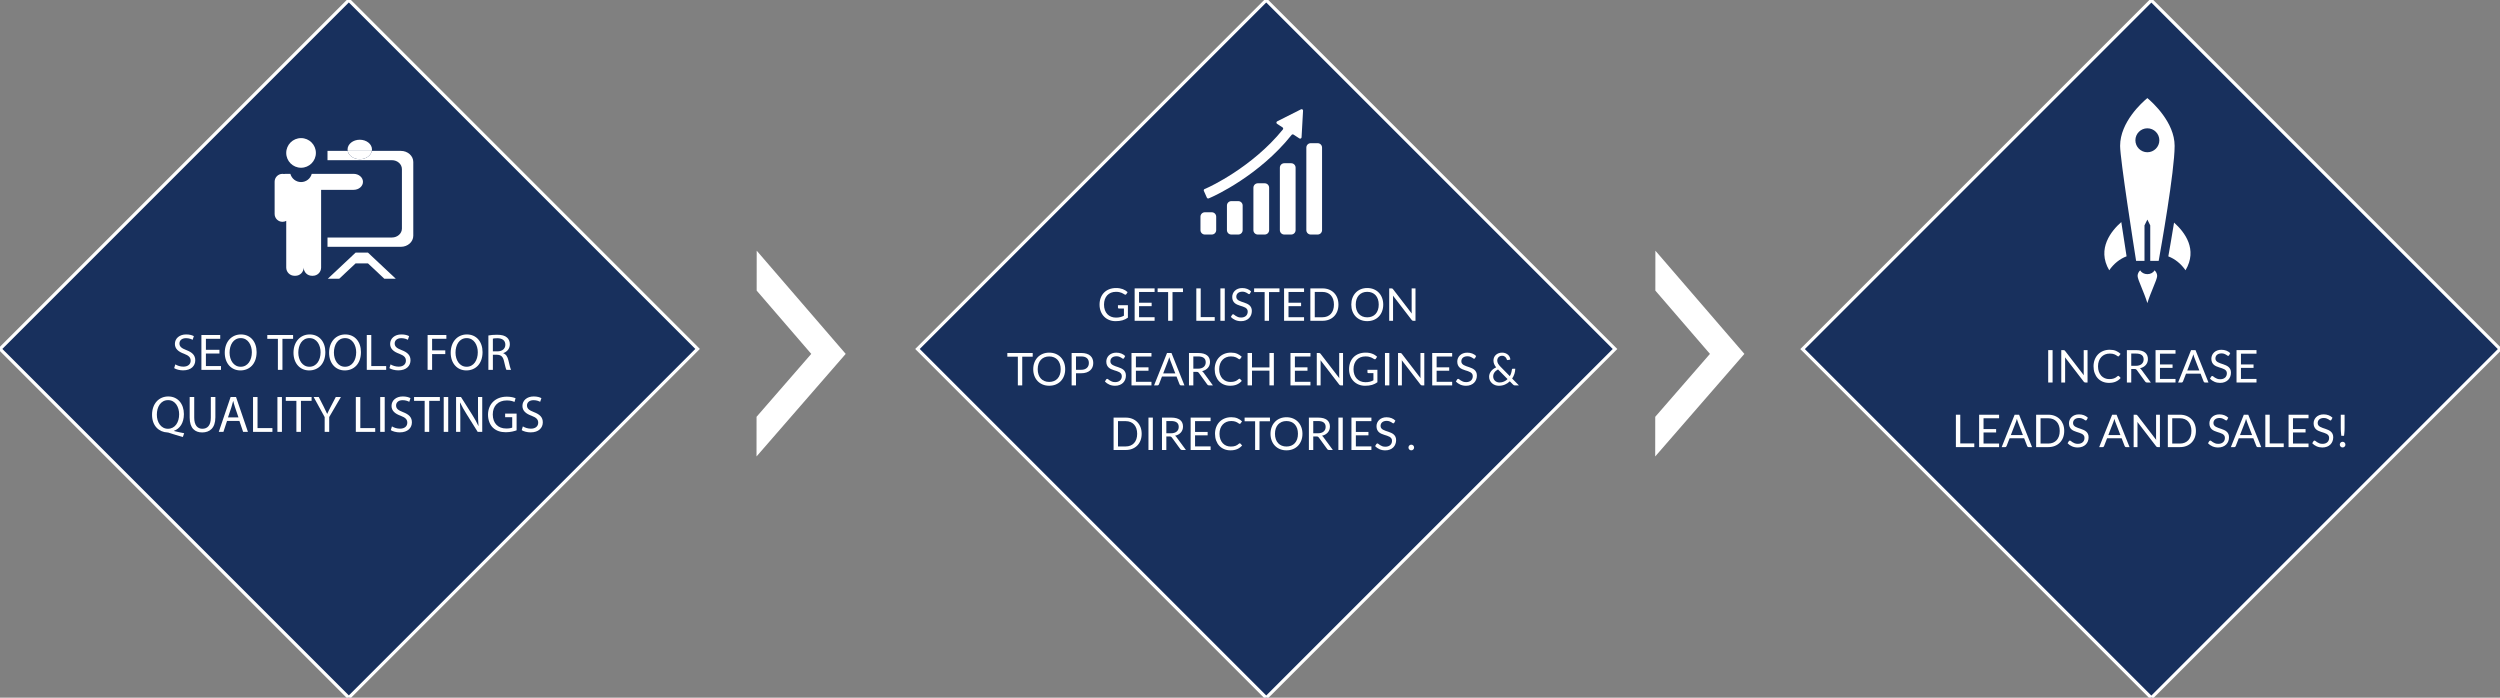 <?xml version="1.0" encoding="utf-8"?>
<!-- Generator: Adobe Illustrator 16.0.3, SVG Export Plug-In . SVG Version: 6.00 Build 0)  -->
<!DOCTYPE svg PUBLIC "-//W3C//DTD SVG 1.1//EN" "http://www.w3.org/Graphics/SVG/1.1/DTD/svg11.dtd">
<svg version="1.1" id="Layer_1" xmlns="http://www.w3.org/2000/svg" xmlns:xlink="http://www.w3.org/1999/xlink" x="0px" y="0px"
	 width="774px" height="216px" viewBox="0 0 774 216" enable-background="new 0 0 774 216" xml:space="preserve">
<rect x="0" y="0" width="774" height="216" fill="#808080" stroke="none"/>
<rect x="589.632" y="31.631" transform="matrix(-0.707 -0.707 0.707 -0.707 1060.562 655.289)" fill="#18305D" stroke="#FFFFFF" width="152.728" height="152.729"/>
<g>
	<g>
		<g>
			<g>
				<g>
					<g>
						<defs>
							<rect id="SVGID_1_" x="651.5" y="30.364" width="26.688" height="63.483"/>
						</defs>
						<clipPath id="SVGID_2_">
							<use xlink:href="#SVGID_1_"  overflow="visible"/>
						</clipPath>
						<path clip-path="url(#SVGID_2_)" fill="#FFFFFF" d="M664.826,93.846c-0.514-1.692-1.21-3.39-1.812-4.858
							c-0.627-1.526-1.216-2.968-1.216-3.546c0-0.656,0.292-1.272,0.796-1.74c0.405,0.698,1.254,1.179,2.232,1.179
							s1.826-0.481,2.23-1.179c0.51,0.468,0.799,1.084,0.799,1.74c0,0.58-0.593,2.021-1.22,3.546
							C666.035,90.455,665.338,92.153,664.826,93.846 M676.641,83.677c-1.428-2.039-3.252-3.512-5.328-4.305
							c0.394-2.215,1.064-6.081,1.775-10.458C676.425,71.883,680.454,77.218,676.641,83.677 M653.014,83.676
							c-3.954-6.72,0.745-12.293,3.74-14.923c0.661,4.395,1.277,8.339,1.633,10.602C656.288,80.145,654.451,81.623,653.014,83.676
							 M665.715,80.774V69.772l-0.889-1.788l-0.891,1.788v11.001h-2.598c-0.626-3.968-4.951-31.495-4.951-35.614
							c0-7.375,6.816-13.455,8.438-14.796c1.618,1.357,8.441,7.516,8.441,14.796c0,7.843-4.284,31.968-4.94,35.614L665.715,80.774
							L665.715,80.774z M664.826,39.722c-2.044,0-3.709,1.663-3.709,3.708c0,2.044,1.665,3.707,3.709,3.707s3.708-1.662,3.708-3.707
							C668.534,41.384,666.87,39.722,664.826,39.722"/>
					</g>
				</g>
			</g>
		</g>
	</g>
</g>
<rect x="31.634" y="31.639" transform="matrix(-0.707 -0.707 0.707 -0.707 107.993 260.74)" fill="#18305D" stroke="#FFFFFF" width="152.727" height="152.729"/>
<rect x="315.633" y="31.628" transform="matrix(-0.707 -0.707 0.707 -0.707 592.82 461.539)" fill="#18305D" stroke="#FFFFFF" width="152.73" height="152.729"/>
<g>
	<path fill="#FFFFFF" d="M345.482,98.33c0.271,0,0.519-0.013,0.744-0.038c0.227-0.025,0.44-0.064,0.643-0.115
		c0.201-0.052,0.39-0.113,0.565-0.186c0.179-0.073,0.354-0.155,0.532-0.249V95.53h-1.554c-0.089,0-0.16-0.025-0.213-0.077
		c-0.054-0.051-0.081-0.114-0.081-0.188v-0.771h3.08v3.851c-0.252,0.182-0.517,0.341-0.788,0.476
		c-0.273,0.136-0.565,0.249-0.875,0.34c-0.312,0.091-0.645,0.158-0.998,0.203c-0.355,0.044-0.74,0.066-1.155,0.066
		c-0.728,0-1.395-0.125-2.002-0.375c-0.604-0.249-1.129-0.6-1.566-1.05c-0.439-0.45-0.78-0.99-1.025-1.62
		c-0.245-0.631-0.368-1.323-0.368-2.079c0-0.766,0.12-1.463,0.361-2.094c0.239-0.63,0.583-1.17,1.027-1.62
		c0.446-0.45,0.984-0.799,1.617-1.047c0.632-0.247,1.34-0.37,2.125-0.37c0.396,0,0.767,0.028,1.106,0.087
		c0.34,0.059,0.657,0.143,0.948,0.252c0.292,0.11,0.561,0.243,0.809,0.399c0.247,0.156,0.479,0.332,0.693,0.528l-0.387,0.616
		c-0.08,0.126-0.182,0.188-0.308,0.188c-0.075,0-0.156-0.025-0.245-0.077c-0.117-0.064-0.247-0.145-0.392-0.237
		c-0.146-0.094-0.321-0.184-0.528-0.27c-0.208-0.087-0.453-0.16-0.735-0.221c-0.281-0.061-0.616-0.091-1.004-0.091
		c-0.563,0-1.076,0.092-1.533,0.276c-0.458,0.185-0.847,0.448-1.169,0.791c-0.32,0.343-0.567,0.759-0.74,1.246
		c-0.174,0.487-0.261,1.035-0.261,1.642c0,0.635,0.091,1.2,0.271,1.697c0.18,0.497,0.433,0.918,0.759,1.264
		c0.327,0.345,0.714,0.608,1.162,0.791C344.446,98.239,344.94,98.33,345.482,98.33z"/>
	<path fill="#FFFFFF" d="M357.466,89.286v1.106h-4.814v3.332h3.897v1.063h-3.897v3.423h4.814v1.106h-6.181v-10.03H357.466z"/>
	<path fill="#FFFFFF" d="M366.25,89.286v1.142h-3.241v8.89h-1.356v-8.89h-3.255v-1.142H366.25z"/>
	<path fill="#FFFFFF" d="M371.739,98.177h4.34v1.141h-5.698V89.286h1.358V98.177z"/>
	<path fill="#FFFFFF" d="M379.188,99.317h-1.357V89.286h1.357V99.317z"/>
	<path fill="#FFFFFF" d="M387.012,90.855c-0.042,0.07-0.086,0.122-0.133,0.157c-0.047,0.035-0.105,0.053-0.182,0.053
		c-0.08,0-0.171-0.04-0.276-0.119c-0.104-0.079-0.238-0.167-0.397-0.263c-0.161-0.096-0.355-0.183-0.581-0.263
		c-0.229-0.079-0.5-0.118-0.823-0.118c-0.303,0-0.572,0.041-0.805,0.122c-0.233,0.082-0.43,0.192-0.586,0.333
		c-0.155,0.14-0.273,0.304-0.354,0.493c-0.08,0.188-0.119,0.394-0.119,0.612c0,0.28,0.069,0.513,0.207,0.696
		c0.138,0.185,0.319,0.342,0.546,0.473c0.228,0.131,0.483,0.244,0.771,0.34c0.287,0.096,0.581,0.194,0.882,0.297
		c0.301,0.104,0.595,0.219,0.882,0.347c0.287,0.129,0.543,0.291,0.771,0.486c0.227,0.196,0.407,0.437,0.547,0.722
		c0.138,0.284,0.208,0.635,0.208,1.05c0,0.438-0.075,0.851-0.227,1.235c-0.147,0.384-0.368,0.72-0.655,1.005
		c-0.285,0.284-0.639,0.509-1.057,0.672s-0.893,0.245-1.425,0.245c-0.648,0-1.24-0.118-1.774-0.354
		c-0.532-0.236-0.988-0.555-1.367-0.956l0.392-0.644c0.038-0.052,0.083-0.095,0.137-0.13c0.054-0.035,0.113-0.053,0.178-0.053
		c0.1,0,0.21,0.053,0.338,0.158c0.126,0.104,0.281,0.221,0.472,0.347c0.188,0.126,0.417,0.241,0.686,0.346
		c0.271,0.105,0.598,0.158,0.983,0.158c0.322,0,0.609-0.045,0.861-0.134c0.252-0.088,0.465-0.213,0.64-0.374
		s0.309-0.354,0.403-0.577c0.093-0.225,0.14-0.474,0.14-0.749c0-0.304-0.069-0.552-0.206-0.746
		c-0.138-0.193-0.319-0.354-0.542-0.486c-0.224-0.131-0.479-0.241-0.767-0.332c-0.287-0.092-0.581-0.185-0.884-0.28
		c-0.301-0.096-0.595-0.207-0.882-0.333s-0.542-0.289-0.767-0.489c-0.224-0.201-0.405-0.452-0.542-0.753
		c-0.137-0.301-0.207-0.673-0.207-1.116c0-0.354,0.069-0.698,0.207-1.029c0.138-0.331,0.337-0.625,0.599-0.882
		c0.264-0.257,0.584-0.462,0.971-0.616c0.385-0.154,0.825-0.23,1.325-0.23c0.562,0,1.071,0.088,1.533,0.266
		c0.462,0.178,0.865,0.434,1.211,0.77L387.012,90.855z"/>
	<path fill="#FFFFFF" d="M396.127,89.286v1.142h-3.24v8.89h-1.356v-8.89h-3.256v-1.142H396.127z"/>
	<path fill="#FFFFFF" d="M403.735,89.286v1.106h-4.815v3.332h3.898v1.063h-3.898v3.423h4.815v1.106h-6.184v-10.03H403.735z"/>
	<path fill="#FFFFFF" d="M414.383,94.306c0,0.751-0.119,1.435-0.354,2.051c-0.238,0.616-0.574,1.144-1.011,1.582
		c-0.435,0.438-0.952,0.778-1.562,1.019s-1.278,0.36-2.016,0.36h-3.754V89.286h3.754c0.734,0,1.406,0.12,2.016,0.36
		c0.604,0.241,1.127,0.581,1.562,1.022c0.437,0.441,0.771,0.97,1.011,1.585C414.264,92.87,414.383,93.554,414.383,94.306z
		 M412.989,94.306c0-0.616-0.084-1.167-0.252-1.652c-0.168-0.485-0.406-0.896-0.714-1.232c-0.312-0.336-0.685-0.592-1.12-0.77
		c-0.438-0.178-0.93-0.266-1.463-0.266h-2.391v7.833h2.391c0.533,0,1.021-0.089,1.463-0.267c0.438-0.177,0.812-0.433,1.12-0.767
		c0.308-0.333,0.546-0.743,0.714-1.229C412.905,95.47,412.989,94.921,412.989,94.306z"/>
	<path fill="#FFFFFF" d="M428.249,94.306c0,0.751-0.119,1.44-0.356,2.068c-0.235,0.628-0.571,1.168-1.009,1.62
		c-0.435,0.453-0.956,0.804-1.562,1.054c-0.608,0.25-1.282,0.375-2.021,0.375c-0.735,0-1.409-0.125-2.017-0.375
		c-0.605-0.25-1.127-0.601-1.562-1.054c-0.434-0.452-0.77-0.992-1.008-1.62s-0.354-1.317-0.354-2.068
		c0-0.752,0.116-1.441,0.354-2.068c0.238-0.628,0.574-1.169,1.008-1.624c0.437-0.455,0.955-0.809,1.562-1.062
		c0.604-0.252,1.278-0.378,2.017-0.378s1.411,0.126,2.021,0.378c0.606,0.252,1.13,0.605,1.562,1.062
		c0.437,0.456,0.771,0.996,1.009,1.624C428.13,92.864,428.249,93.554,428.249,94.306z M426.855,94.306
		c0-0.616-0.084-1.169-0.255-1.659c-0.168-0.49-0.403-0.904-0.714-1.242c-0.308-0.339-0.681-0.599-1.12-0.781
		c-0.438-0.182-0.928-0.272-1.47-0.272c-0.536,0-1.021,0.091-1.463,0.272c-0.438,0.183-0.812,0.442-1.124,0.781
		c-0.311,0.338-0.549,0.752-0.717,1.242c-0.168,0.49-0.252,1.043-0.252,1.659c0,0.615,0.084,1.168,0.252,1.655
		c0.168,0.487,0.406,0.9,0.717,1.239c0.312,0.338,0.688,0.597,1.124,0.776c0.438,0.179,0.927,0.27,1.463,0.27
		c0.542,0,1.031-0.09,1.47-0.27c0.439-0.18,0.812-0.438,1.12-0.776c0.311-0.339,0.546-0.752,0.714-1.239
		C426.771,95.474,426.855,94.921,426.855,94.306z"/>
	<path fill="#FFFFFF" d="M431.073,89.332c0.058,0.03,0.125,0.092,0.2,0.186l5.809,7.56c-0.014-0.121-0.022-0.239-0.027-0.354
		c-0.005-0.115-0.007-0.225-0.007-0.332v-7.105h1.19v10.031h-0.688c-0.104,0-0.196-0.019-0.27-0.056
		c-0.072-0.038-0.146-0.101-0.214-0.188l-5.806-7.553c0.013,0.116,0.02,0.23,0.021,0.343c0.004,0.112,0.007,0.215,0.007,0.308v7.147
		h-1.19V89.286h0.7C430.925,89.286,431.015,89.302,431.073,89.332z"/>
	<path fill="#FFFFFF" d="M319.722,109.286v1.142h-3.239v8.891h-1.358v-8.891h-3.255v-1.142H319.722z"/>
	<path fill="#FFFFFF" d="M329.782,114.307c0,0.752-0.119,1.439-0.357,2.067c-0.236,0.628-0.574,1.168-1.008,1.62
		c-0.434,0.451-0.956,0.804-1.562,1.054c-0.608,0.25-1.282,0.375-2.021,0.375s-1.409-0.125-2.016-0.375
		c-0.607-0.25-1.127-0.603-1.562-1.054c-0.434-0.452-0.77-0.992-1.008-1.62s-0.357-1.315-0.357-2.067s0.119-1.439,0.357-2.068
		c0.238-0.627,0.574-1.168,1.008-1.622c0.436-0.455,0.955-0.81,1.562-1.062c0.605-0.253,1.277-0.379,2.016-0.379
		s1.411,0.126,2.021,0.379c0.607,0.252,1.13,0.604,1.562,1.062c0.434,0.454,0.771,0.995,1.008,1.622
		C329.663,112.864,329.782,113.555,329.782,114.307z M328.389,114.307c0-0.615-0.084-1.17-0.252-1.658
		c-0.168-0.489-0.404-0.903-0.714-1.242c-0.308-0.34-0.681-0.6-1.12-0.78c-0.438-0.183-0.929-0.271-1.47-0.271
		c-0.537,0-1.024,0.09-1.463,0.271c-0.439,0.185-0.813,0.44-1.124,0.78c-0.312,0.339-0.549,0.753-0.717,1.242
		c-0.168,0.488-0.252,1.043-0.252,1.658c0,0.614,0.084,1.168,0.252,1.654c0.168,0.487,0.405,0.898,0.717,1.239
		c0.31,0.338,0.685,0.597,1.124,0.774c0.438,0.181,0.926,0.271,1.463,0.271c0.542,0,1.031-0.091,1.47-0.271s0.812-0.438,1.12-0.774
		c0.31-0.341,0.546-0.752,0.714-1.239C328.305,115.475,328.389,114.921,328.389,114.307z"/>
	<path fill="#FFFFFF" d="M333.127,115.564v3.752h-1.351v-10.03h2.961c0.635,0,1.187,0.073,1.654,0.221
		c0.471,0.146,0.857,0.354,1.166,0.627c0.31,0.272,0.538,0.599,0.689,0.979c0.151,0.385,0.228,0.812,0.228,1.281
		c0,0.467-0.082,0.896-0.243,1.28c-0.164,0.388-0.402,0.722-0.719,1.001c-0.313,0.279-0.706,0.498-1.173,0.654
		c-0.467,0.154-1.001,0.232-1.603,0.232h-1.611L333.127,115.564L333.127,115.564z M333.127,114.486h1.61
		c0.387,0,0.729-0.051,1.024-0.153c0.296-0.104,0.544-0.246,0.745-0.431c0.201-0.187,0.354-0.404,0.455-0.661
		c0.104-0.259,0.154-0.539,0.154-0.849c0-0.641-0.197-1.14-0.592-1.498c-0.396-0.357-0.99-0.539-1.789-0.539h-1.61L333.127,114.486
		L333.127,114.486z"/>
	<path fill="#FFFFFF" d="M348.03,110.854c-0.042,0.07-0.086,0.123-0.133,0.157c-0.049,0.035-0.107,0.054-0.184,0.054
		c-0.08,0-0.171-0.041-0.274-0.119c-0.105-0.077-0.238-0.168-0.399-0.264s-0.355-0.183-0.581-0.263
		c-0.227-0.079-0.5-0.118-0.823-0.118c-0.303,0-0.57,0.041-0.805,0.122c-0.233,0.082-0.428,0.192-0.585,0.333
		c-0.156,0.141-0.274,0.305-0.354,0.493c-0.079,0.188-0.117,0.394-0.117,0.612c0,0.279,0.067,0.513,0.207,0.695
		c0.138,0.186,0.317,0.342,0.546,0.473c0.226,0.132,0.481,0.244,0.77,0.341c0.287,0.096,0.581,0.194,0.882,0.297
		c0.303,0.104,0.597,0.219,0.882,0.347c0.287,0.129,0.543,0.291,0.771,0.486c0.226,0.195,0.408,0.438,0.546,0.723
		c0.138,0.283,0.207,0.635,0.207,1.049c0,0.438-0.075,0.854-0.224,1.235c-0.149,0.384-0.368,0.72-0.655,1.005
		c-0.287,0.284-0.639,0.51-1.057,0.672c-0.419,0.164-0.895,0.246-1.427,0.246c-0.646,0-1.238-0.119-1.772-0.354
		c-0.534-0.236-0.99-0.557-1.369-0.956l0.392-0.646c0.038-0.053,0.083-0.096,0.139-0.131c0.054-0.033,0.111-0.053,0.178-0.053
		c0.098,0,0.21,0.053,0.336,0.158c0.126,0.104,0.283,0.221,0.472,0.347c0.189,0.126,0.417,0.241,0.688,0.347
		c0.269,0.104,0.596,0.157,0.981,0.157c0.322,0,0.609-0.045,0.861-0.134c0.252-0.088,0.465-0.213,0.64-0.374
		c0.177-0.161,0.311-0.354,0.403-0.577c0.093-0.225,0.14-0.474,0.14-0.749c0-0.304-0.067-0.552-0.206-0.746
		c-0.138-0.192-0.317-0.354-0.54-0.485c-0.226-0.131-0.479-0.239-0.769-0.332c-0.287-0.092-0.581-0.186-0.882-0.278
		c-0.301-0.097-0.595-0.207-0.882-0.333s-0.542-0.289-0.769-0.489c-0.224-0.2-0.403-0.45-0.542-0.753
		c-0.137-0.301-0.207-0.673-0.207-1.115c0-0.354,0.069-0.697,0.207-1.029c0.14-0.329,0.337-0.625,0.601-0.881
		c0.262-0.258,0.584-0.463,0.969-0.617c0.385-0.153,0.827-0.229,1.327-0.229c0.56,0,1.071,0.089,1.533,0.267
		c0.462,0.179,0.863,0.435,1.211,0.771L348.03,110.854z"/>
	<path fill="#FFFFFF" d="M356.493,109.286v1.104h-4.816v3.332h3.899v1.062h-3.899v3.423h4.816v1.104h-6.181v-10.029L356.493,109.286
		L356.493,109.286z"/>
	<path fill="#FFFFFF" d="M366.699,119.316h-1.05c-0.121,0-0.221-0.029-0.294-0.092c-0.075-0.062-0.133-0.139-0.168-0.229
		l-0.938-2.422h-4.501l-0.938,2.422c-0.031,0.084-0.089,0.157-0.168,0.225c-0.078,0.065-0.177,0.099-0.294,0.099h-1.05l4.011-10.029
		h1.381L366.699,119.316z M360.126,115.594h3.745l-1.575-4.08c-0.103-0.253-0.203-0.566-0.301-0.945
		c-0.051,0.19-0.104,0.367-0.15,0.529c-0.049,0.159-0.097,0.303-0.144,0.424L360.126,115.594z"/>
	<path fill="#FFFFFF" d="M369.457,115.132v4.187h-1.351v-10.029h2.835c0.635,0,1.183,0.062,1.645,0.191s0.844,0.313,1.145,0.558
		c0.303,0.241,0.524,0.534,0.67,0.879c0.144,0.343,0.217,0.728,0.217,1.149c0,0.354-0.058,0.688-0.168,0.994
		c-0.112,0.31-0.274,0.584-0.487,0.83c-0.213,0.243-0.471,0.452-0.777,0.627c-0.306,0.172-0.65,0.303-1.04,0.393
		c0.168,0.099,0.317,0.238,0.448,0.427l2.926,3.981h-1.204c-0.245,0-0.429-0.096-0.546-0.285l-2.604-3.586
		c-0.08-0.11-0.166-0.19-0.259-0.239c-0.096-0.049-0.233-0.073-0.42-0.073L369.457,115.132L369.457,115.132z M369.457,114.146h1.421
		c0.396,0,0.746-0.049,1.046-0.146c0.301-0.096,0.553-0.229,0.756-0.405s0.355-0.385,0.458-0.627
		c0.104-0.242,0.154-0.512,0.154-0.806c0-0.599-0.197-1.047-0.591-1.353c-0.396-0.305-0.981-0.455-1.761-0.455h-1.484
		L369.457,114.146L369.457,114.146z"/>
	<path fill="#FFFFFF" d="M383.73,117.245c0.073,0,0.142,0.028,0.201,0.091l0.532,0.581c-0.411,0.478-0.909,0.849-1.495,1.113
		c-0.585,0.266-1.292,0.396-2.115,0.396c-0.726,0-1.381-0.125-1.969-0.375c-0.588-0.247-1.089-0.6-1.505-1.05
		s-0.737-0.988-0.966-1.62c-0.229-0.631-0.343-1.321-0.343-2.077c0-0.758,0.123-1.449,0.368-2.08
		c0.244-0.631,0.589-1.173,1.03-1.623c0.443-0.453,0.976-0.806,1.595-1.056c0.616-0.25,1.301-0.374,2.047-0.374
		c0.735,0,1.373,0.114,1.906,0.344c0.534,0.229,1.011,0.539,1.426,0.933l-0.441,0.622c-0.033,0.048-0.07,0.085-0.112,0.115
		c-0.042,0.029-0.103,0.045-0.182,0.045c-0.061,0-0.125-0.021-0.192-0.064c-0.066-0.044-0.146-0.102-0.24-0.165
		c-0.095-0.063-0.203-0.135-0.329-0.21c-0.126-0.074-0.275-0.146-0.448-0.21s-0.374-0.12-0.602-0.164
		c-0.229-0.044-0.493-0.065-0.791-0.065c-0.537,0-1.028,0.092-1.476,0.275c-0.444,0.186-0.83,0.447-1.149,0.787
		c-0.322,0.341-0.573,0.756-0.752,1.246c-0.181,0.488-0.271,1.039-0.271,1.646c0,0.625,0.09,1.185,0.271,1.674
		c0.18,0.488,0.424,0.902,0.733,1.242c0.312,0.338,0.678,0.596,1.104,0.771c0.424,0.178,0.882,0.267,1.372,0.267
		c0.298,0,0.565-0.018,0.805-0.053s0.458-0.09,0.662-0.165c0.203-0.074,0.392-0.169,0.565-0.283
		c0.175-0.113,0.353-0.251,0.529-0.408C383.578,117.28,383.655,117.245,383.73,117.245z"/>
	<path fill="#FFFFFF" d="M394.384,119.316h-1.364v-4.563h-5.401v4.563h-1.366v-10.03h1.366v4.474h5.401v-4.474h1.364V119.316
		L394.384,119.316z"/>
	<path fill="#FFFFFF" d="M405.717,109.286v1.104H400.9v3.332h3.896v1.062H400.9v3.423h4.813v1.104h-6.182v-10.029L405.717,109.286
		L405.717,109.286z"/>
	<path fill="#FFFFFF" d="M408.639,109.332c0.062,0.029,0.125,0.092,0.2,0.188l5.812,7.561c-0.017-0.121-0.023-0.239-0.027-0.354
		c-0.006-0.113-0.008-0.227-0.008-0.332v-7.104h1.188v10.03h-0.687c-0.107,0-0.197-0.021-0.271-0.057
		c-0.069-0.037-0.143-0.102-0.213-0.188l-5.803-7.554c0.009,0.114,0.016,0.229,0.021,0.343c0.008,0.112,0.01,0.216,0.01,0.309v7.146
		h-1.189v-10.029h0.699C408.49,109.286,408.58,109.302,408.639,109.332z"/>
	<path fill="#FFFFFF" d="M422.727,118.33c0.271,0,0.521-0.014,0.746-0.038c0.229-0.024,0.439-0.063,0.644-0.115
		c0.2-0.052,0.389-0.112,0.563-0.186c0.18-0.073,0.354-0.155,0.531-0.249v-2.212h-1.553c-0.09,0-0.16-0.025-0.214-0.077
		c-0.057-0.053-0.081-0.114-0.081-0.188v-0.771h3.08v3.851c-0.252,0.183-0.517,0.343-0.787,0.478
		c-0.273,0.137-0.564,0.248-0.875,0.341c-0.312,0.091-0.646,0.157-0.998,0.202c-0.354,0.045-0.739,0.066-1.154,0.066
		c-0.729,0-1.396-0.125-2.002-0.375c-0.607-0.25-1.13-0.602-1.568-1.052c-0.438-0.448-0.777-0.989-1.022-1.62
		s-0.367-1.322-0.367-2.078c0-0.767,0.119-1.464,0.36-2.095c0.237-0.63,0.583-1.17,1.025-1.62c0.446-0.449,0.984-0.799,1.617-1.047
		c0.633-0.247,1.341-0.37,2.125-0.37c0.396,0,0.769,0.028,1.105,0.087c0.341,0.059,0.654,0.143,0.946,0.254
		c0.291,0.108,0.562,0.241,0.812,0.397c0.246,0.155,0.479,0.332,0.689,0.526l-0.385,0.617c-0.079,0.125-0.183,0.188-0.308,0.188
		c-0.075,0-0.156-0.025-0.246-0.077c-0.116-0.062-0.246-0.146-0.394-0.236c-0.146-0.095-0.319-0.185-0.526-0.271
		c-0.207-0.087-0.453-0.16-0.734-0.222c-0.283-0.062-0.617-0.092-1.005-0.092c-0.562,0-1.076,0.092-1.533,0.275
		c-0.458,0.186-0.847,0.447-1.169,0.791c-0.322,0.343-0.566,0.759-0.742,1.246c-0.172,0.486-0.259,1.033-0.259,1.642
		c0,0.636,0.09,1.2,0.271,1.697c0.18,0.497,0.433,0.918,0.759,1.265c0.327,0.346,0.715,0.607,1.162,0.791
		C421.69,118.239,422.186,118.33,422.727,118.33z"/>
	<path fill="#FFFFFF" d="M430.14,119.316h-1.355v-10.03h1.355V119.316z"/>
	<path fill="#FFFFFF" d="M433.797,109.332c0.062,0.029,0.125,0.092,0.199,0.188l5.811,7.561c-0.014-0.121-0.021-0.239-0.025-0.354
		c-0.005-0.115-0.007-0.227-0.007-0.332v-7.104h1.188v10.03h-0.686c-0.107,0-0.197-0.021-0.271-0.057
		c-0.072-0.037-0.144-0.102-0.213-0.188l-5.804-7.554c0.009,0.114,0.017,0.229,0.021,0.343c0.006,0.112,0.008,0.216,0.008,0.309
		v7.146h-1.188v-10.029h0.7C433.648,109.286,433.738,109.302,433.797,109.332z"/>
	<path fill="#FFFFFF" d="M449.592,109.286v1.104h-4.812v3.332h3.896v1.062h-3.896v3.423h4.812v1.104h-6.181v-10.029L449.592,109.286
		L449.592,109.286z"/>
	<path fill="#FFFFFF" d="M456.684,110.854c-0.043,0.07-0.087,0.123-0.133,0.157c-0.047,0.035-0.104,0.054-0.183,0.054
		c-0.079,0-0.171-0.041-0.276-0.119c-0.104-0.077-0.238-0.168-0.396-0.264c-0.162-0.096-0.355-0.183-0.582-0.263
		c-0.229-0.079-0.5-0.118-0.822-0.118c-0.303,0-0.572,0.041-0.805,0.122c-0.233,0.082-0.431,0.192-0.585,0.333
		c-0.156,0.141-0.274,0.305-0.354,0.493s-0.119,0.394-0.119,0.612c0,0.279,0.068,0.513,0.206,0.695
		c0.141,0.186,0.319,0.342,0.546,0.473c0.229,0.132,0.482,0.244,0.771,0.341c0.288,0.096,0.582,0.194,0.883,0.297
		c0.301,0.104,0.595,0.219,0.882,0.347c0.286,0.129,0.544,0.291,0.771,0.486c0.226,0.195,0.405,0.438,0.545,0.723
		c0.139,0.283,0.207,0.635,0.207,1.049c0,0.438-0.074,0.854-0.228,1.235c-0.146,0.386-0.366,0.72-0.651,1.005
		c-0.287,0.284-0.642,0.51-1.06,0.672c-0.418,0.164-0.893,0.246-1.425,0.246c-0.648,0-1.24-0.119-1.773-0.354
		c-0.532-0.236-0.988-0.557-1.367-0.956l0.393-0.646c0.037-0.053,0.083-0.096,0.137-0.131c0.057-0.033,0.113-0.053,0.181-0.053
		c0.099,0,0.211,0.053,0.337,0.158c0.126,0.104,0.282,0.221,0.472,0.347c0.19,0.126,0.418,0.241,0.688,0.347
		c0.269,0.104,0.597,0.157,0.98,0.157c0.322,0,0.609-0.045,0.861-0.134c0.252-0.088,0.465-0.213,0.641-0.374
		c0.175-0.161,0.312-0.354,0.402-0.577c0.094-0.225,0.14-0.474,0.14-0.749c0-0.304-0.067-0.552-0.206-0.746
		c-0.138-0.192-0.315-0.354-0.543-0.485c-0.224-0.131-0.479-0.239-0.766-0.332c-0.287-0.092-0.582-0.186-0.883-0.278
		c-0.304-0.097-0.598-0.207-0.883-0.333c-0.286-0.126-0.544-0.289-0.769-0.489c-0.224-0.2-0.404-0.45-0.543-0.753
		c-0.137-0.301-0.206-0.673-0.206-1.115c0-0.354,0.069-0.697,0.206-1.029c0.139-0.329,0.338-0.625,0.6-0.881
		c0.264-0.258,0.584-0.463,0.972-0.617c0.385-0.153,0.827-0.229,1.325-0.229c0.562,0,1.07,0.089,1.531,0.267
		c0.463,0.179,0.865,0.435,1.211,0.771L456.684,110.854z"/>
	<path fill="#FFFFFF" d="M465.069,109.175c0.368,0,0.704,0.06,1.008,0.179s0.562,0.275,0.788,0.474
		c0.221,0.196,0.396,0.424,0.521,0.683c0.128,0.26,0.202,0.528,0.224,0.809l-0.777,0.154c-0.023,0.004-0.044,0.008-0.063,0.008
		c-0.061,0-0.114-0.018-0.171-0.049c-0.054-0.033-0.093-0.093-0.112-0.177c-0.032-0.121-0.085-0.247-0.157-0.378
		c-0.072-0.13-0.166-0.249-0.28-0.355c-0.114-0.105-0.252-0.194-0.413-0.268c-0.161-0.068-0.35-0.104-0.562-0.104
		c-0.233,0-0.443,0.037-0.63,0.109c-0.188,0.074-0.35,0.18-0.479,0.312c-0.134,0.134-0.234,0.289-0.308,0.47
		s-0.109,0.374-0.109,0.584c0,0.164,0.021,0.319,0.062,0.47c0.038,0.15,0.099,0.301,0.179,0.451c0.079,0.15,0.182,0.309,0.309,0.471
		c0.125,0.159,0.277,0.328,0.455,0.508l2.883,2.934c0.181-0.312,0.318-0.643,0.425-0.982c0.105-0.343,0.178-0.688,0.216-1.031
		c0.009-0.09,0.036-0.157,0.084-0.211c0.046-0.051,0.109-0.076,0.193-0.076h0.771c-0.01,0.537-0.096,1.062-0.259,1.582
		c-0.163,0.519-0.399,1.004-0.707,1.455l2.1,2.129h-1.204c-0.135,0-0.244-0.018-0.328-0.049c-0.084-0.032-0.178-0.103-0.279-0.203
		l-1.01-1.016c-0.438,0.424-0.94,0.762-1.516,1.008c-0.571,0.248-1.199,0.371-1.886,0.371c-0.374,0-0.739-0.062-1.102-0.188
		c-0.357-0.126-0.681-0.312-0.963-0.552c-0.283-0.238-0.51-0.53-0.683-0.879c-0.173-0.346-0.259-0.732-0.259-1.168
		c0-0.328,0.055-0.637,0.161-0.929c0.109-0.292,0.265-0.561,0.455-0.809c0.193-0.247,0.427-0.47,0.689-0.665
		c0.265-0.196,0.558-0.364,0.875-0.504c-0.285-0.359-0.494-0.709-0.63-1.051c-0.136-0.34-0.203-0.692-0.203-1.059
		c0-0.341,0.062-0.658,0.186-0.959c0.124-0.299,0.305-0.56,0.536-0.779c0.232-0.224,0.519-0.396,0.853-0.523
		C464.279,109.236,464.654,109.175,465.069,109.175z M462.29,116.545c0,0.305,0.056,0.571,0.168,0.803
		c0.112,0.23,0.259,0.426,0.441,0.586c0.182,0.156,0.39,0.276,0.623,0.358c0.23,0.082,0.472,0.122,0.714,0.122
		c0.521,0,0.989-0.098,1.403-0.287c0.416-0.189,0.782-0.443,1.103-0.763l-2.961-2.989c-0.494,0.268-0.867,0.585-1.117,0.956
		C462.415,115.702,462.29,116.105,462.29,116.545z"/>
	<path fill="#FFFFFF" d="M353.462,134.307c0,0.752-0.119,1.437-0.355,2.051c-0.238,0.617-0.574,1.146-1.01,1.582
		c-0.434,0.438-0.954,0.777-1.561,1.021c-0.606,0.24-1.278,0.358-2.018,0.358h-3.752v-10.029h3.752c0.737,0,1.409,0.12,2.018,0.359
		c0.605,0.24,1.127,0.58,1.561,1.021c0.436,0.44,0.771,0.972,1.01,1.585C353.343,132.87,353.462,133.555,353.462,134.307z
		 M352.069,134.307c0-0.615-0.084-1.166-0.252-1.652c-0.168-0.483-0.406-0.896-0.716-1.23c-0.308-0.336-0.682-0.592-1.118-0.771
		c-0.439-0.178-0.928-0.266-1.465-0.266h-2.387v7.833h2.387c0.537,0,1.024-0.089,1.465-0.267c0.438-0.178,0.812-0.434,1.118-0.768
		c0.31-0.332,0.548-0.742,0.716-1.229S352.069,134.921,352.069,134.307z"/>
	<path fill="#FFFFFF" d="M356.92,139.316h-1.356v-10.03h1.356V139.316z"/>
	<path fill="#FFFFFF" d="M361.099,135.132v4.187h-1.351v-10.029h2.835c0.635,0,1.183,0.062,1.645,0.191
		c0.464,0.129,0.846,0.312,1.146,0.558c0.301,0.241,0.522,0.534,0.668,0.879c0.144,0.343,0.217,0.728,0.217,1.149
		c0,0.354-0.056,0.688-0.168,0.994c-0.112,0.31-0.272,0.584-0.487,0.83c-0.213,0.243-0.471,0.452-0.775,0.627
		c-0.308,0.172-0.652,0.303-1.04,0.393c0.168,0.099,0.315,0.238,0.448,0.427l2.926,3.981h-1.204c-0.247,0-0.429-0.096-0.546-0.285
		l-2.604-3.586c-0.08-0.11-0.166-0.19-0.259-0.239c-0.094-0.049-0.232-0.073-0.42-0.073L361.099,135.132L361.099,135.132z
		 M361.099,134.146h1.421c0.396,0,0.746-0.049,1.048-0.146c0.301-0.096,0.553-0.229,0.756-0.406
		c0.203-0.175,0.354-0.384,0.458-0.626c0.103-0.242,0.152-0.512,0.152-0.806c0-0.599-0.195-1.047-0.591-1.353
		c-0.395-0.305-0.979-0.455-1.761-0.455h-1.484L361.099,134.146L361.099,134.146z"/>
	<path fill="#FFFFFF" d="M374.804,129.286v1.104h-4.814v3.332h3.897v1.062h-3.897v3.423h4.814v1.104h-6.181v-10.029L374.804,129.286
		L374.804,129.286z"/>
	<path fill="#FFFFFF" d="M383.828,137.245c0.075,0,0.142,0.028,0.203,0.091l0.532,0.581c-0.411,0.478-0.909,0.849-1.495,1.113
		c-0.585,0.266-1.292,0.396-2.117,0.396c-0.726,0-1.379-0.125-1.967-0.375c-0.588-0.247-1.091-0.6-1.507-1.05
		s-0.735-0.988-0.966-1.62c-0.229-0.631-0.343-1.321-0.343-2.077c0-0.758,0.123-1.449,0.368-2.08
		c0.245-0.629,0.589-1.173,1.032-1.623c0.441-0.453,0.974-0.806,1.593-1.056c0.618-0.25,1.301-0.374,2.047-0.374
		c0.737,0,1.373,0.114,1.908,0.344c0.534,0.229,1.009,0.539,1.424,0.933l-0.441,0.623c-0.031,0.047-0.068,0.085-0.11,0.114
		s-0.104,0.045-0.184,0.045c-0.061,0-0.125-0.021-0.19-0.064c-0.068-0.044-0.148-0.102-0.242-0.165
		c-0.093-0.063-0.203-0.135-0.329-0.21c-0.126-0.074-0.275-0.146-0.448-0.21s-0.374-0.12-0.602-0.164
		c-0.229-0.044-0.493-0.065-0.791-0.065c-0.537,0-1.028,0.092-1.475,0.275c-0.445,0.184-0.829,0.447-1.15,0.787
		c-0.322,0.341-0.573,0.756-0.752,1.246c-0.179,0.488-0.271,1.039-0.271,1.646c0,0.625,0.092,1.185,0.271,1.674
		c0.18,0.49,0.424,0.902,0.733,1.242c0.312,0.338,0.68,0.596,1.104,0.771c0.424,0.178,0.882,0.267,1.372,0.267
		c0.298,0,0.565-0.018,0.805-0.053s0.458-0.09,0.662-0.165c0.203-0.072,0.392-0.169,0.567-0.283
		c0.175-0.113,0.351-0.251,0.527-0.408C383.676,137.28,383.753,137.245,383.828,137.245z"/>
	<path fill="#FFFFFF" d="M393.18,129.286v1.142h-3.239v8.891h-1.357v-8.891h-3.255v-1.142H393.18z"/>
	<path fill="#FFFFFF" d="M403.238,134.307c0,0.752-0.119,1.439-0.356,2.067c-0.238,0.628-0.574,1.168-1.009,1.62
		c-0.434,0.451-0.955,0.804-1.564,1.054c-0.605,0.25-1.278,0.375-2.02,0.375c-0.736,0-1.408-0.125-2.016-0.375
		c-0.606-0.25-1.127-0.603-1.562-1.054c-0.434-0.452-0.771-0.992-1.008-1.62c-0.238-0.628-0.357-1.315-0.357-2.067
		s0.119-1.439,0.357-2.068c0.236-0.627,0.574-1.168,1.008-1.622c0.437-0.455,0.954-0.81,1.562-1.062
		c0.604-0.253,1.276-0.379,2.016-0.379s1.411,0.126,2.02,0.379c0.609,0.252,1.134,0.604,1.564,1.062
		c0.435,0.454,0.771,0.995,1.009,1.622C403.119,132.864,403.238,133.555,403.238,134.307z M401.846,134.307
		c0-0.615-0.084-1.17-0.252-1.658c-0.168-0.489-0.406-0.903-0.715-1.242c-0.307-0.34-0.681-0.6-1.119-0.78
		c-0.438-0.181-0.929-0.271-1.471-0.271c-0.536,0-1.023,0.09-1.463,0.271c-0.438,0.185-0.812,0.44-1.123,0.78
		c-0.312,0.339-0.549,0.753-0.717,1.242c-0.17,0.488-0.254,1.043-0.254,1.658c0,0.614,0.084,1.168,0.254,1.654
		c0.168,0.487,0.403,0.898,0.717,1.239c0.311,0.338,0.686,0.597,1.123,0.774c0.438,0.18,0.927,0.271,1.463,0.271
		c0.542,0,1.031-0.092,1.471-0.271c0.438-0.181,0.812-0.438,1.119-0.774c0.309-0.341,0.547-0.752,0.715-1.239
		C401.762,135.475,401.846,134.921,401.846,134.307z"/>
	<path fill="#FFFFFF" d="M406.584,135.132v4.187h-1.352v-10.029h2.836c0.635,0,1.183,0.062,1.645,0.191s0.844,0.312,1.146,0.558
		c0.301,0.241,0.521,0.534,0.668,0.879c0.145,0.343,0.218,0.728,0.218,1.149c0,0.354-0.059,0.688-0.168,0.994
		c-0.112,0.31-0.274,0.584-0.487,0.83c-0.212,0.243-0.471,0.452-0.774,0.627c-0.307,0.172-0.651,0.303-1.039,0.393
		c0.168,0.099,0.315,0.238,0.446,0.427l2.929,3.981h-1.205c-0.246,0-0.432-0.096-0.545-0.285l-2.604-3.586
		c-0.079-0.11-0.165-0.19-0.259-0.239s-0.233-0.073-0.42-0.073L406.584,135.132L406.584,135.132z M406.584,134.146h1.421
		c0.396,0,0.745-0.049,1.046-0.146c0.302-0.096,0.557-0.229,0.757-0.406c0.203-0.175,0.355-0.384,0.458-0.626
		c0.104-0.242,0.154-0.512,0.154-0.806c0-0.599-0.197-1.047-0.592-1.353c-0.396-0.305-0.98-0.455-1.76-0.455h-1.484V134.146
		L406.584,134.146z"/>
	<path fill="#FFFFFF" d="M415.719,139.316h-1.354v-10.03h1.354V139.316z"/>
	<path fill="#FFFFFF" d="M424.588,129.286v1.104h-4.813v3.332h3.896v1.062h-3.896v3.423h4.813v1.104h-6.182v-10.029L424.588,129.286
		L424.588,129.286z"/>
	<path fill="#FFFFFF" d="M431.68,130.854c-0.043,0.07-0.087,0.123-0.133,0.157c-0.047,0.035-0.104,0.054-0.183,0.054
		c-0.079,0-0.171-0.041-0.276-0.119c-0.104-0.077-0.238-0.168-0.396-0.264c-0.162-0.096-0.355-0.183-0.582-0.263
		c-0.229-0.079-0.5-0.118-0.822-0.118c-0.303,0-0.572,0.041-0.805,0.122c-0.233,0.082-0.431,0.192-0.585,0.333
		c-0.156,0.141-0.274,0.305-0.354,0.493s-0.119,0.394-0.119,0.612c0,0.279,0.068,0.513,0.206,0.695
		c0.138,0.186,0.319,0.342,0.546,0.473c0.229,0.132,0.482,0.244,0.771,0.341c0.288,0.096,0.582,0.194,0.883,0.297
		c0.301,0.104,0.595,0.219,0.882,0.347c0.286,0.129,0.544,0.291,0.771,0.486c0.226,0.195,0.405,0.438,0.545,0.723
		c0.139,0.283,0.207,0.635,0.207,1.049c0,0.438-0.074,0.854-0.228,1.235c-0.146,0.386-0.367,0.72-0.652,1.005
		c-0.286,0.284-0.641,0.51-1.059,0.672c-0.418,0.164-0.893,0.246-1.425,0.246c-0.648,0-1.24-0.119-1.774-0.354
		c-0.531-0.236-0.987-0.557-1.367-0.956l0.394-0.646c0.037-0.053,0.083-0.096,0.137-0.131c0.057-0.033,0.113-0.053,0.18-0.053
		c0.1,0,0.212,0.053,0.338,0.158c0.126,0.104,0.28,0.221,0.472,0.347c0.188,0.126,0.418,0.241,0.687,0.347
		c0.271,0.104,0.6,0.157,0.983,0.157c0.322,0,0.609-0.045,0.861-0.134c0.252-0.088,0.465-0.213,0.641-0.374
		c0.175-0.161,0.31-0.354,0.402-0.577c0.094-0.225,0.14-0.474,0.14-0.749c0-0.304-0.068-0.552-0.206-0.745s-0.315-0.354-0.543-0.486
		c-0.224-0.131-0.479-0.239-0.766-0.332c-0.287-0.092-0.582-0.186-0.883-0.278c-0.304-0.097-0.598-0.207-0.885-0.333
		c-0.285-0.126-0.542-0.289-0.767-0.489c-0.224-0.2-0.404-0.45-0.543-0.753c-0.137-0.301-0.206-0.673-0.206-1.115
		c0-0.354,0.069-0.697,0.206-1.029c0.139-0.329,0.338-0.625,0.6-0.881c0.264-0.258,0.584-0.463,0.972-0.615
		c0.385-0.154,0.825-0.23,1.323-0.23c0.562,0,1.072,0.09,1.533,0.269c0.463,0.178,0.865,0.434,1.211,0.77L431.68,130.854z"/>
	<path fill="#FFFFFF" d="M436.061,138.548c0-0.122,0.022-0.235,0.066-0.344c0.045-0.106,0.105-0.2,0.182-0.279
		c0.078-0.08,0.173-0.143,0.277-0.188c0.107-0.045,0.222-0.068,0.343-0.068c0.122,0,0.235,0.021,0.346,0.068
		c0.105,0.049,0.198,0.108,0.277,0.188c0.079,0.079,0.145,0.173,0.188,0.279s0.063,0.222,0.063,0.344
		c0,0.126-0.021,0.241-0.063,0.347c-0.044,0.104-0.106,0.196-0.188,0.275c-0.079,0.08-0.173,0.143-0.277,0.188
		c-0.107,0.045-0.224,0.065-0.346,0.065c-0.121,0-0.232-0.021-0.343-0.065c-0.104-0.045-0.199-0.104-0.277-0.188
		c-0.073-0.079-0.137-0.171-0.182-0.275C436.083,138.789,436.061,138.674,436.061,138.548z"/>
</g>
<g>
	<path fill="#FFFFFF" d="M635.481,118.426h-1.358v-10.031h1.358V118.426z"/>
	<path fill="#FFFFFF" d="M639.139,108.44c0.062,0.028,0.125,0.093,0.199,0.187l5.811,7.559c-0.014-0.121-0.021-0.236-0.025-0.354
		s-0.007-0.225-0.007-0.332v-7.105h1.188v10.031h-0.686c-0.107,0-0.197-0.018-0.271-0.055c-0.069-0.039-0.144-0.102-0.213-0.189
		l-5.804-7.553c0.009,0.115,0.017,0.229,0.021,0.342c0.006,0.113,0.011,0.215,0.011,0.309v7.146h-1.19v-10.031h0.7
		C638.99,108.395,639.08,108.411,639.139,108.44z"/>
	<path fill="#FFFFFF" d="M655.823,116.354c0.075,0,0.142,0.031,0.203,0.092l0.529,0.58c-0.409,0.48-0.906,0.852-1.493,1.113
		c-0.587,0.266-1.291,0.4-2.116,0.4c-0.727,0-1.379-0.125-1.971-0.375c-0.588-0.25-1.089-0.602-1.504-1.051
		c-0.416-0.449-0.735-0.99-0.967-1.619c-0.229-0.633-0.343-1.324-0.343-2.08s0.122-1.449,0.368-2.078
		c0.244-0.631,0.588-1.172,1.028-1.625c0.443-0.453,0.978-0.803,1.597-1.053c0.614-0.25,1.301-0.375,2.047-0.375
		c0.735,0,1.373,0.113,1.908,0.343c0.53,0.229,1.008,0.539,1.424,0.93l-0.441,0.623c-0.03,0.047-0.066,0.086-0.108,0.115
		c-0.042,0.031-0.104,0.047-0.185,0.047c-0.062,0-0.125-0.023-0.19-0.066c-0.067-0.045-0.148-0.1-0.241-0.166
		c-0.093-0.061-0.203-0.135-0.329-0.209c-0.126-0.072-0.275-0.145-0.447-0.211c-0.174-0.062-0.374-0.119-0.603-0.164
		c-0.229-0.043-0.493-0.062-0.791-0.062c-0.536,0-1.028,0.092-1.477,0.273c-0.443,0.186-0.83,0.447-1.148,0.787
		c-0.322,0.34-0.573,0.756-0.753,1.246c-0.183,0.49-0.271,1.039-0.271,1.646c0,0.625,0.09,1.184,0.271,1.674
		c0.18,0.49,0.425,0.904,0.732,1.242c0.312,0.338,0.68,0.596,1.104,0.771c0.424,0.18,0.882,0.268,1.372,0.268
		c0.298,0,0.564-0.02,0.805-0.055c0.238-0.033,0.458-0.09,0.661-0.164c0.203-0.072,0.393-0.17,0.564-0.281
		c0.177-0.115,0.354-0.252,0.528-0.41C655.672,116.389,655.748,116.354,655.823,116.354z"/>
	<path fill="#FFFFFF" d="M659.834,114.24v4.186h-1.352v-10.031h2.836c0.635,0,1.183,0.064,1.645,0.193
		c0.462,0.129,0.844,0.312,1.146,0.557c0.301,0.242,0.521,0.535,0.668,0.879c0.145,0.346,0.218,0.729,0.218,1.15
		c0,0.354-0.056,0.686-0.168,0.994s-0.274,0.584-0.487,0.83c-0.212,0.244-0.471,0.453-0.773,0.627
		c-0.308,0.172-0.652,0.303-1.04,0.391c0.168,0.102,0.315,0.24,0.446,0.428l2.929,3.982h-1.205c-0.246,0-0.432-0.096-0.545-0.287
		l-2.604-3.584c-0.079-0.111-0.165-0.189-0.259-0.24c-0.094-0.049-0.233-0.07-0.42-0.07L659.834,114.24L659.834,114.24z
		 M659.834,113.254h1.421c0.396,0,0.745-0.049,1.046-0.145c0.303-0.096,0.557-0.23,0.757-0.406c0.203-0.176,0.355-0.385,0.458-0.625
		c0.104-0.244,0.154-0.514,0.154-0.807c0-0.6-0.197-1.047-0.592-1.354c-0.396-0.303-0.98-0.455-1.76-0.455h-1.484V113.254
		L659.834,113.254z"/>
	<path fill="#FFFFFF" d="M673.54,108.395v1.107h-4.815v3.332h3.898v1.062h-3.898v3.422h4.815v1.105h-6.181v-10.029H673.54
		L673.54,108.395z"/>
	<path fill="#FFFFFF" d="M683.746,118.426h-1.051c-0.121,0-0.222-0.029-0.293-0.09c-0.075-0.062-0.134-0.139-0.168-0.232
		l-0.938-2.422h-4.501l-0.938,2.422c-0.033,0.084-0.093,0.16-0.171,0.229c-0.077,0.062-0.178,0.098-0.295,0.098h-1.05l4.011-10.029
		h1.382L683.746,118.426z M677.173,114.703h3.745l-1.575-4.082c-0.103-0.252-0.202-0.566-0.301-0.945
		c-0.052,0.191-0.104,0.367-0.15,0.529c-0.05,0.16-0.097,0.303-0.144,0.424L677.173,114.703z"/>
	<path fill="#FFFFFF" d="M690.15,109.963c-0.041,0.07-0.086,0.123-0.136,0.158c-0.047,0.033-0.104,0.053-0.182,0.053
		c-0.08,0-0.172-0.041-0.276-0.119c-0.104-0.08-0.235-0.168-0.396-0.264c-0.16-0.096-0.354-0.184-0.58-0.264
		c-0.227-0.078-0.501-0.117-0.823-0.117c-0.304,0-0.571,0.041-0.805,0.123c-0.234,0.08-0.429,0.191-0.585,0.332
		s-0.273,0.305-0.354,0.492c-0.079,0.188-0.119,0.395-0.119,0.611c0,0.279,0.069,0.514,0.207,0.695
		c0.141,0.188,0.319,0.342,0.546,0.475c0.229,0.131,0.483,0.242,0.771,0.34s0.58,0.193,0.881,0.297
		c0.302,0.104,0.596,0.221,0.883,0.348c0.287,0.129,0.543,0.291,0.771,0.486c0.227,0.193,0.408,0.438,0.547,0.723
		c0.137,0.283,0.206,0.635,0.206,1.049c0,0.438-0.075,0.852-0.227,1.236c-0.147,0.385-0.365,0.719-0.652,1.004
		c-0.286,0.283-0.643,0.51-1.06,0.672c-0.418,0.164-0.893,0.246-1.425,0.246c-0.646,0-1.24-0.119-1.771-0.355
		c-0.534-0.232-0.99-0.555-1.368-0.955l0.392-0.645c0.038-0.051,0.083-0.096,0.14-0.129c0.054-0.035,0.109-0.055,0.179-0.055
		c0.098,0,0.21,0.055,0.336,0.158s0.283,0.221,0.473,0.348c0.188,0.127,0.417,0.24,0.688,0.346c0.269,0.105,0.596,0.158,0.98,0.158
		c0.322,0,0.609-0.045,0.861-0.135c0.252-0.088,0.466-0.213,0.64-0.373c0.179-0.16,0.312-0.354,0.403-0.576
		c0.093-0.227,0.141-0.475,0.141-0.75c0-0.305-0.066-0.553-0.204-0.746c-0.141-0.193-0.319-0.355-0.544-0.486
		c-0.226-0.131-0.479-0.24-0.769-0.332c-0.287-0.092-0.58-0.184-0.882-0.279c-0.301-0.096-0.595-0.207-0.882-0.334
		c-0.287-0.125-0.543-0.289-0.77-0.486c-0.224-0.201-0.402-0.451-0.542-0.752c-0.139-0.305-0.207-0.676-0.207-1.117
		c0-0.354,0.068-0.697,0.207-1.027c0.14-0.33,0.337-0.625,0.601-0.883c0.262-0.258,0.585-0.463,0.97-0.615
		c0.386-0.154,0.827-0.229,1.327-0.229c0.56,0,1.067,0.088,1.533,0.266c0.461,0.178,0.862,0.434,1.211,0.771L690.15,109.963z"/>
	<path fill="#FFFFFF" d="M698.613,108.395v1.107h-4.815v3.332h3.899v1.062h-3.899v3.422h4.815v1.105h-6.184v-10.029H698.613
		L698.613,108.395z"/>
	<path fill="#FFFFFF" d="M606.9,137.285h4.34v1.141h-5.697v-10.031h1.357V137.285z"/>
	<path fill="#FFFFFF" d="M618.92,128.395v1.107h-4.816v3.332h3.898v1.062h-3.898v3.422h4.816v1.105h-6.182v-10.029H618.92
		L618.92,128.395z"/>
	<path fill="#FFFFFF" d="M629.125,138.426h-1.05c-0.121,0-0.22-0.029-0.294-0.09c-0.074-0.062-0.131-0.139-0.168-0.232l-0.938-2.422
		h-4.502l-0.938,2.422c-0.033,0.084-0.089,0.16-0.168,0.229c-0.08,0.062-0.181,0.098-0.294,0.098h-1.053l4.014-10.029h1.379
		L629.125,138.426z M622.553,134.703h3.744l-1.574-4.082c-0.104-0.252-0.203-0.566-0.301-0.945c-0.052,0.191-0.102,0.367-0.15,0.529
		c-0.05,0.16-0.098,0.303-0.145,0.424L622.553,134.703z"/>
	<path fill="#FFFFFF" d="M639.086,133.414c0,0.752-0.119,1.436-0.354,2.051c-0.238,0.617-0.574,1.145-1.012,1.582
		c-0.434,0.438-0.953,0.779-1.561,1.02c-0.606,0.24-1.278,0.359-2.016,0.359h-3.755v-10.031h3.755c0.734,0,1.406,0.121,2.016,0.361
		c0.604,0.24,1.127,0.58,1.561,1.021c0.438,0.439,0.771,0.971,1.012,1.584C638.967,131.979,639.086,132.662,639.086,133.414z
		 M637.693,133.414c0-0.615-0.084-1.166-0.252-1.652c-0.168-0.484-0.406-0.895-0.717-1.229c-0.308-0.34-0.682-0.596-1.117-0.771
		c-0.439-0.178-0.929-0.266-1.466-0.266h-2.387v7.832h2.387c0.537,0,1.023-0.088,1.466-0.268c0.438-0.178,0.812-0.434,1.117-0.768
		c0.311-0.334,0.549-0.744,0.717-1.23C637.609,134.578,637.693,134.029,637.693,133.414z"/>
	<path fill="#FFFFFF" d="M646.072,129.963c-0.042,0.07-0.086,0.123-0.133,0.158c-0.05,0.033-0.107,0.053-0.185,0.053
		c-0.08,0-0.172-0.041-0.274-0.119c-0.104-0.08-0.238-0.168-0.398-0.264c-0.161-0.096-0.355-0.184-0.581-0.264
		c-0.227-0.078-0.501-0.117-0.823-0.117c-0.303,0-0.568,0.041-0.805,0.121c-0.232,0.082-0.428,0.193-0.584,0.334
		s-0.274,0.305-0.354,0.492c-0.079,0.188-0.118,0.395-0.118,0.611c0,0.279,0.065,0.514,0.207,0.695
		c0.137,0.188,0.315,0.342,0.545,0.473c0.227,0.133,0.48,0.244,0.771,0.342c0.288,0.098,0.581,0.193,0.882,0.297
		c0.303,0.104,0.599,0.221,0.883,0.348c0.286,0.129,0.545,0.291,0.771,0.486c0.227,0.193,0.408,0.438,0.546,0.723
		c0.138,0.283,0.206,0.635,0.206,1.049c0,0.438-0.074,0.852-0.224,1.236c-0.15,0.383-0.368,0.719-0.655,1.004
		c-0.286,0.283-0.639,0.51-1.057,0.672c-0.421,0.164-0.896,0.246-1.427,0.246c-0.646,0-1.237-0.119-1.772-0.355
		c-0.533-0.234-0.99-0.555-1.368-0.955l0.392-0.645c0.038-0.053,0.084-0.096,0.14-0.129c0.055-0.035,0.11-0.055,0.179-0.055
		c0.099,0,0.21,0.055,0.337,0.158c0.125,0.104,0.283,0.221,0.472,0.348c0.189,0.125,0.417,0.24,0.688,0.346
		c0.268,0.105,0.596,0.158,0.979,0.158c0.322,0,0.609-0.045,0.861-0.135c0.252-0.088,0.466-0.213,0.642-0.373
		c0.178-0.16,0.311-0.354,0.401-0.576c0.094-0.227,0.143-0.475,0.143-0.75c0-0.305-0.068-0.553-0.206-0.746
		c-0.14-0.193-0.318-0.355-0.542-0.486c-0.227-0.131-0.479-0.24-0.77-0.332c-0.287-0.092-0.581-0.184-0.883-0.279
		c-0.301-0.096-0.594-0.207-0.881-0.334c-0.287-0.125-0.543-0.289-0.771-0.486c-0.223-0.201-0.401-0.451-0.542-0.752
		c-0.138-0.305-0.206-0.676-0.206-1.117c0-0.354,0.068-0.697,0.206-1.029c0.141-0.328,0.337-0.625,0.602-0.881
		c0.262-0.258,0.584-0.463,0.969-0.615c0.386-0.154,0.828-0.229,1.327-0.229c0.56,0,1.071,0.088,1.533,0.266
		s0.863,0.434,1.211,0.771L646.072,129.963z"/>
	<path fill="#FFFFFF" d="M659.31,138.426h-1.05c-0.121,0-0.22-0.029-0.295-0.09c-0.074-0.062-0.131-0.139-0.168-0.232l-0.938-2.422
		h-4.501l-0.938,2.422c-0.032,0.084-0.088,0.16-0.168,0.229c-0.079,0.062-0.177,0.098-0.293,0.098h-1.051l4.012-10.029h1.379
		L659.31,138.426z M652.736,134.703h3.745l-1.575-4.082c-0.104-0.252-0.203-0.566-0.301-0.945c-0.054,0.191-0.104,0.367-0.15,0.529
		c-0.046,0.16-0.098,0.303-0.146,0.424L652.736,134.703z"/>
	<path fill="#FFFFFF" d="M661.545,128.439c0.059,0.029,0.125,0.094,0.2,0.188l5.81,7.559c-0.014-0.121-0.021-0.236-0.024-0.354
		c-0.006-0.113-0.011-0.225-0.011-0.332v-7.105h1.19v10.031h-0.687c-0.107,0-0.197-0.018-0.271-0.055
		c-0.072-0.039-0.143-0.102-0.213-0.189l-5.803-7.553c0.009,0.115,0.016,0.229,0.021,0.342c0.005,0.115,0.007,0.215,0.007,0.309
		v7.146h-1.188v-10.031h0.699C661.396,128.395,661.486,128.41,661.545,128.439z"/>
	<path fill="#FFFFFF" d="M679.854,133.414c0,0.752-0.116,1.436-0.354,2.051c-0.238,0.617-0.574,1.145-1.009,1.582
		c-0.437,0.438-0.953,0.779-1.562,1.02c-0.604,0.24-1.275,0.359-2.016,0.359h-3.752v-10.031h3.752c0.737,0,1.409,0.121,2.016,0.361
		c0.607,0.24,1.127,0.58,1.562,1.021c0.435,0.439,0.771,0.971,1.009,1.584C679.734,131.979,679.854,132.662,679.854,133.414z
		 M678.461,133.414c0-0.615-0.084-1.166-0.252-1.652c-0.168-0.484-0.406-0.895-0.714-1.229c-0.308-0.34-0.683-0.596-1.12-0.771
		c-0.439-0.178-0.926-0.266-1.463-0.266h-2.387v7.832h2.387c0.537,0,1.021-0.088,1.463-0.268c0.438-0.178,0.812-0.434,1.12-0.768
		s0.546-0.744,0.714-1.23C678.377,134.578,678.461,134.029,678.461,133.414z"/>
	<path fill="#FFFFFF" d="M689.541,129.963c-0.041,0.07-0.086,0.123-0.133,0.158c-0.047,0.033-0.107,0.053-0.185,0.053
		s-0.172-0.041-0.273-0.119c-0.104-0.08-0.238-0.168-0.399-0.264c-0.16-0.096-0.354-0.184-0.58-0.264
		c-0.227-0.078-0.501-0.117-0.82-0.117c-0.307,0-0.571,0.041-0.808,0.121c-0.23,0.082-0.429,0.193-0.585,0.334
		s-0.271,0.305-0.354,0.492c-0.079,0.188-0.119,0.395-0.119,0.611c0,0.279,0.066,0.514,0.207,0.695
		c0.138,0.188,0.316,0.342,0.546,0.473c0.226,0.133,0.48,0.244,0.771,0.342c0.288,0.098,0.58,0.193,0.881,0.297
		c0.305,0.104,0.599,0.221,0.886,0.348c0.287,0.129,0.543,0.291,0.77,0.486c0.229,0.193,0.408,0.438,0.547,0.723
		c0.14,0.283,0.206,0.635,0.206,1.049c0,0.438-0.074,0.852-0.224,1.236c-0.15,0.385-0.368,0.719-0.655,1.004
		c-0.286,0.283-0.64,0.51-1.057,0.672c-0.418,0.164-0.896,0.246-1.425,0.246c-0.648,0-1.24-0.119-1.774-0.355
		s-0.99-0.555-1.368-0.955l0.395-0.645c0.038-0.053,0.083-0.096,0.137-0.129c0.054-0.035,0.112-0.055,0.179-0.055
		c0.101,0,0.21,0.055,0.336,0.158s0.283,0.221,0.476,0.348c0.188,0.125,0.417,0.24,0.686,0.346c0.271,0.105,0.597,0.158,0.983,0.158
		c0.319,0,0.606-0.045,0.858-0.135c0.252-0.088,0.468-0.213,0.643-0.373c0.176-0.16,0.31-0.354,0.4-0.576
		c0.096-0.227,0.143-0.475,0.143-0.75c0-0.305-0.068-0.553-0.206-0.746c-0.139-0.193-0.319-0.355-0.542-0.486
		c-0.228-0.131-0.48-0.24-0.771-0.332c-0.285-0.092-0.58-0.184-0.882-0.279c-0.301-0.096-0.595-0.207-0.882-0.334
		c-0.287-0.125-0.543-0.289-0.768-0.486c-0.226-0.201-0.404-0.451-0.542-0.752c-0.141-0.305-0.206-0.676-0.206-1.117
		c0-0.354,0.065-0.697,0.206-1.029c0.138-0.328,0.337-0.625,0.599-0.881c0.262-0.258,0.585-0.463,0.97-0.615
		c0.386-0.154,0.827-0.229,1.327-0.229c0.562,0,1.07,0.088,1.533,0.266c0.461,0.178,0.865,0.434,1.211,0.771L689.541,129.963z"/>
	<path fill="#FFFFFF" d="M700.077,138.426h-1.05c-0.121,0-0.223-0.029-0.295-0.09c-0.074-0.062-0.131-0.139-0.168-0.232
		l-0.938-2.422h-4.501l-0.938,2.422c-0.032,0.084-0.091,0.16-0.168,0.229c-0.079,0.062-0.18,0.098-0.296,0.098h-1.051l4.015-10.029
		h1.379L700.077,138.426z M693.504,134.703h3.745l-1.575-4.082c-0.103-0.252-0.203-0.566-0.301-0.945
		c-0.051,0.191-0.102,0.367-0.15,0.529c-0.048,0.16-0.098,0.303-0.144,0.424L693.504,134.703z"/>
	<path fill="#FFFFFF" d="M702.701,137.285h4.34v1.141h-5.697v-10.031h1.357V137.285z"/>
	<path fill="#FFFFFF" d="M714.721,128.395v1.107h-4.813v3.332h3.896v1.062h-3.896v3.422h4.813v1.105h-6.182v-10.029H714.721
		L714.721,128.395z"/>
	<path fill="#FFFFFF" d="M721.812,129.963c-0.045,0.07-0.09,0.123-0.136,0.158c-0.047,0.033-0.104,0.053-0.183,0.053
		c-0.079,0-0.171-0.041-0.275-0.119c-0.104-0.08-0.235-0.168-0.396-0.264s-0.354-0.184-0.581-0.264
		c-0.229-0.078-0.5-0.117-0.822-0.117c-0.304,0-0.572,0.041-0.805,0.121c-0.234,0.082-0.432,0.193-0.586,0.334
		c-0.156,0.141-0.273,0.305-0.354,0.492c-0.079,0.188-0.119,0.395-0.119,0.611c0,0.279,0.069,0.514,0.206,0.695
		c0.142,0.188,0.32,0.342,0.547,0.473c0.229,0.133,0.482,0.244,0.771,0.342c0.288,0.098,0.581,0.193,0.882,0.297
		c0.302,0.104,0.595,0.221,0.882,0.348c0.287,0.129,0.544,0.291,0.771,0.486c0.226,0.193,0.408,0.438,0.546,0.723
		c0.138,0.283,0.207,0.635,0.207,1.049c0,0.438-0.075,0.852-0.228,1.236c-0.147,0.383-0.364,0.719-0.651,1.004
		c-0.287,0.283-0.643,0.51-1.06,0.672c-0.418,0.164-0.893,0.246-1.426,0.246c-0.646,0-1.24-0.119-1.771-0.355
		c-0.535-0.234-0.99-0.555-1.369-0.955l0.393-0.645c0.037-0.053,0.082-0.096,0.137-0.129c0.056-0.035,0.112-0.055,0.181-0.055
		c0.098,0,0.211,0.055,0.336,0.158c0.127,0.104,0.283,0.221,0.473,0.348c0.19,0.125,0.418,0.24,0.688,0.346
		c0.27,0.105,0.597,0.158,0.981,0.158c0.322,0,0.609-0.045,0.861-0.135c0.252-0.088,0.465-0.213,0.64-0.373
		c0.176-0.16,0.312-0.354,0.403-0.576c0.093-0.227,0.139-0.475,0.139-0.75c0-0.305-0.065-0.553-0.205-0.746
		c-0.139-0.193-0.316-0.355-0.543-0.486c-0.225-0.131-0.479-0.24-0.767-0.332c-0.287-0.092-0.581-0.184-0.882-0.279
		c-0.304-0.096-0.599-0.207-0.886-0.334c-0.284-0.125-0.541-0.289-0.766-0.486c-0.225-0.201-0.405-0.451-0.543-0.752
		c-0.138-0.305-0.207-0.676-0.207-1.117c0-0.354,0.069-0.697,0.207-1.029c0.138-0.328,0.338-0.625,0.599-0.881
		c0.264-0.258,0.585-0.463,0.973-0.615c0.385-0.154,0.825-0.229,1.325-0.229c0.562,0,1.069,0.088,1.531,0.266
		s0.865,0.434,1.211,0.771L721.812,129.963z"/>
	<path fill="#FFFFFF" d="M724.401,137.656c0-0.121,0.021-0.236,0.063-0.344c0.044-0.107,0.104-0.201,0.186-0.279
		c0.073-0.08,0.168-0.143,0.272-0.189c0.107-0.045,0.226-0.07,0.344-0.07c0.121,0,0.235,0.023,0.346,0.07
		c0.105,0.047,0.2,0.109,0.277,0.189c0.079,0.078,0.144,0.172,0.188,0.279c0.044,0.105,0.063,0.223,0.063,0.344
		c0,0.127-0.021,0.24-0.063,0.346c-0.045,0.105-0.106,0.197-0.188,0.275c-0.077,0.08-0.173,0.143-0.277,0.188
		c-0.107,0.045-0.225,0.066-0.346,0.066c-0.118,0-0.233-0.021-0.344-0.066c-0.104-0.045-0.199-0.105-0.272-0.188
		c-0.078-0.078-0.142-0.17-0.186-0.275C724.424,137.896,724.401,137.783,724.401,137.656z M725.885,128.395v4.004
		c0,0.211-0.003,0.416-0.01,0.617s-0.018,0.402-0.031,0.605c-0.013,0.203-0.031,0.41-0.053,0.623s-0.045,0.439-0.074,0.682h-0.846
		c-0.029-0.242-0.053-0.469-0.074-0.682c-0.021-0.213-0.039-0.42-0.053-0.623s-0.023-0.404-0.031-0.605
		c-0.007-0.201-0.01-0.406-0.01-0.617v-4.004H725.885z"/>
</g>
<g>
	<polygon fill="#FFFFFF" points="248.054,93.589 234.275,77.614 234.264,89.968 237.388,93.589 251.166,109.564 237.359,125.441 
		234.229,129.041 234.219,141.318 248.025,125.441 261.832,109.564 	"/>
</g>
<g>
	<polygon fill="#FFFFFF" points="526.286,93.589 512.508,77.614 512.496,89.968 515.62,93.589 529.398,109.564 515.592,125.441 
		512.462,129.041 512.451,141.318 526.258,125.441 540.064,109.564 	"/>
</g>
<g>
	<circle fill="#FFFFFF" cx="93.207" cy="47.346" r="4.59"/>
	<g>
		<path fill="#FFFFFF" d="M115.166,46.274c0-1.666-1.692-3.015-3.78-3.015c-2.088,0-3.78,1.35-3.78,3.015
			c0,0.15,0.018,0.297,0.045,0.44h7.469C115.147,46.572,115.166,46.425,115.166,46.274z"/>
		<path fill="none" d="M124.435,70.771V52.36c0-1.526-1.388-2.764-3.1-2.764h-19.939v23.939h19.939
			C123.047,73.536,124.435,72.297,124.435,70.771z"/>
		<path fill="#FFFFFF" d="M124.108,46.715h-8.989c-0.268,1.456-1.835,2.574-3.734,2.574c-1.899,0-3.465-1.118-3.735-2.574h-6.255
			v2.881h19.939c1.712,0,3.1,1.237,3.1,2.764v18.411c0,1.526-1.388,2.764-3.1,2.764h-19.939v2.88h22.713
			c2.123,0,3.844-1.535,3.844-3.429v-22.84C127.953,48.252,126.232,46.715,124.108,46.715z"/>
		<path fill="#FFFFFF" d="M111.386,49.29c1.899,0,3.465-1.118,3.734-2.574h-7.469C107.92,48.171,109.486,49.29,111.386,49.29z"/>
	</g>
	<g>
		<polygon fill="#FFFFFF" points="110.092,81.544 113.926,81.544 117.268,84.681 118.978,86.288 122.524,86.288 117.268,81.352 
			113.926,78.214 110.092,78.214 106.752,81.352 101.494,86.288 105.041,86.288 106.752,84.681 		"/>
	</g>
	<g>
		<path fill="#FFFFFF" d="M109.486,53.825H96.907c-0.078,0-0.153,0.005-0.229,0.011c-0.054-0.004-0.11-0.006-0.164-0.007
			c-0.392,1.461-1.722,2.539-3.307,2.539c-1.586,0-2.917-1.079-3.308-2.542h-1.458c-0.183,0-0.361,0.016-0.535,0.044
			c-0.146-0.028-0.297-0.044-0.451-0.044c-1.341,0-2.431,1.088-2.431,2.43v9.99c0,1.341,1.089,2.43,2.431,2.43
			c0.421,0,0.816-0.106,1.162-0.295v14.457c0,1.406,1.141,2.546,2.546,2.546h0.308c1.406,0,2.547-1.14,2.547-2.546
			c0,1.406,1.14,2.546,2.545,2.546h0.307c1.406,0,2.546-1.14,2.546-2.546V61.04v-0.245v-2.02h10.069c1.597,0,2.89-1.108,2.89-2.475
			C112.376,54.934,111.082,53.825,109.486,53.825z"/>
	</g>
</g>
<g>
	<path fill="#FFFFFF" d="M375.168,72.613h-2.139c-0.754,0-1.364-0.61-1.364-1.364v-4.168c0-0.753,0.61-1.364,1.364-1.364h2.139
		c0.754,0,1.365,0.611,1.365,1.364v4.168C376.534,72.003,375.923,72.613,375.168,72.613z"/>
	<path fill="#FFFFFF" d="M383.363,72.613h-2.14c-0.753,0-1.363-0.61-1.363-1.364v-7.618c0-0.753,0.61-1.364,1.363-1.364h2.14
		c0.753,0,1.363,0.611,1.363,1.364v7.618C384.728,72.003,384.116,72.613,383.363,72.613z"/>
	<path fill="#FFFFFF" d="M391.558,72.613h-2.14c-0.754,0-1.364-0.61-1.364-1.364V58.112c0-0.753,0.61-1.365,1.364-1.365h2.14
		c0.753,0,1.364,0.611,1.364,1.365v13.137C392.922,72.003,392.311,72.613,391.558,72.613z"/>
	<path fill="#FFFFFF" d="M399.752,72.613h-2.14c-0.754,0-1.364-0.61-1.364-1.364V51.902c0-0.753,0.61-1.365,1.364-1.365h2.14
		c0.754,0,1.364,0.611,1.364,1.365v19.347C401.116,72.003,400.506,72.613,399.752,72.613z"/>
	<path fill="#FFFFFF" d="M407.945,72.613h-2.139c-0.754,0-1.364-0.61-1.364-1.364V45.693c0-0.753,0.61-1.364,1.364-1.364h2.139
		c0.755,0,1.363,0.611,1.363,1.364v25.556C409.31,72.003,408.7,72.613,407.945,72.613z"/>
	<path fill="#FFFFFF" d="M402.791,33.847l-7.376,3.723c-0.302,0.152-0.325,0.573-0.043,0.758l1.703,1.115
		c0.217,0.142,0.266,0.442,0.102,0.644c-9.547,11.796-23.051,17.912-23.192,17.975l-1.044,0.465
		c-0.222,0.099-0.32,0.358-0.222,0.579l0.93,2.09c0.099,0.221,0.357,0.32,0.579,0.222l1.046-0.465
		c0.608-0.272,14.584-6.588,24.617-19.191c0.143-0.177,0.394-0.219,0.582-0.095l1.815,1.188c0.281,0.185,0.658-0.005,0.677-0.342
		l0.462-8.25C403.445,33.926,403.093,33.695,402.791,33.847z"/>
</g>
<g>
	<path fill="#FFFFFF" d="M54.275,112.812c0.624,0.384,1.537,0.704,2.497,0.704c1.424,0,2.257-0.753,2.257-1.841
		c0-1.009-0.576-1.585-2.033-2.145c-1.761-0.625-2.849-1.537-2.849-3.058c0-1.681,1.393-2.93,3.489-2.93
		c1.104,0,1.905,0.257,2.385,0.528l-0.384,1.137c-0.352-0.192-1.073-0.512-2.049-0.512c-1.473,0-2.033,0.88-2.033,1.616
		c0,1.009,0.657,1.505,2.145,2.081c1.825,0.704,2.753,1.584,2.753,3.169c0,1.665-1.233,3.105-3.778,3.105
		c-1.041,0-2.177-0.305-2.753-0.688L54.275,112.812z"/>
	<path fill="#FFFFFF" d="M67.941,109.45h-4.194v3.889h4.674v1.169h-6.066V103.72h5.827v1.168h-4.434v3.409h4.194V109.45z"/>
	<path fill="#FFFFFF" d="M79.446,109.002c0,3.713-2.257,5.682-5.01,5.682c-2.849,0-4.85-2.209-4.85-5.474
		c0-3.426,2.129-5.667,5.01-5.667C77.542,103.543,79.446,105.801,79.446,109.002z M71.075,109.178c0,2.305,1.249,4.37,3.441,4.37
		c2.209,0,3.458-2.033,3.458-4.482c0-2.145-1.121-4.386-3.441-4.386C72.228,104.68,71.075,106.809,71.075,109.178z"/>
	<path fill="#FFFFFF" d="M86.035,104.904h-3.281v-1.185h7.987v1.185h-3.297v9.604h-1.409V104.904z"/>
	<path fill="#FFFFFF" d="M100.727,109.002c0,3.713-2.257,5.682-5.01,5.682c-2.849,0-4.85-2.209-4.85-5.474
		c0-3.426,2.129-5.667,5.01-5.667C98.822,103.543,100.727,105.801,100.727,109.002z M92.355,109.178c0,2.305,1.249,4.37,3.441,4.37
		c2.209,0,3.458-2.033,3.458-4.482c0-2.145-1.121-4.386-3.441-4.386C93.508,104.68,92.355,106.809,92.355,109.178z"/>
	<path fill="#FFFFFF" d="M111.75,109.002c0,3.713-2.257,5.682-5.01,5.682c-2.849,0-4.85-2.209-4.85-5.474
		c0-3.426,2.129-5.667,5.01-5.667C109.845,103.543,111.75,105.801,111.75,109.002z M103.379,109.178c0,2.305,1.249,4.37,3.441,4.37
		c2.209,0,3.458-2.033,3.458-4.482c0-2.145-1.121-4.386-3.441-4.386C104.531,104.68,103.379,106.809,103.379,109.178z"/>
	<path fill="#FFFFFF" d="M113.555,103.72h1.393v9.619h4.61v1.169h-6.002V103.72z"/>
	<path fill="#FFFFFF" d="M120.915,112.812c0.624,0.384,1.537,0.704,2.497,0.704c1.424,0,2.257-0.753,2.257-1.841
		c0-1.009-0.576-1.585-2.033-2.145c-1.761-0.625-2.849-1.537-2.849-3.058c0-1.681,1.393-2.93,3.489-2.93
		c1.104,0,1.905,0.257,2.385,0.528l-0.384,1.137c-0.352-0.192-1.073-0.512-2.049-0.512c-1.473,0-2.033,0.88-2.033,1.616
		c0,1.009,0.657,1.505,2.145,2.081c1.825,0.704,2.753,1.584,2.753,3.169c0,1.665-1.233,3.105-3.778,3.105
		c-1.041,0-2.177-0.305-2.753-0.688L120.915,112.812z"/>
	<path fill="#FFFFFF" d="M132.386,103.72h5.811v1.168h-4.418v3.586h4.082v1.152h-4.082v4.882h-1.393V103.72z"/>
	<path fill="#FFFFFF" d="M149.397,109.002c0,3.713-2.257,5.682-5.01,5.682c-2.849,0-4.85-2.209-4.85-5.474
		c0-3.426,2.129-5.667,5.01-5.667C147.493,103.543,149.397,105.801,149.397,109.002z M141.026,109.178
		c0,2.305,1.249,4.37,3.441,4.37c2.209,0,3.458-2.033,3.458-4.482c0-2.145-1.121-4.386-3.441-4.386
		C142.179,104.68,141.026,106.809,141.026,109.178z"/>
	<path fill="#FFFFFF" d="M151.202,103.863c0.705-0.144,1.713-0.224,2.673-0.224c1.488,0,2.449,0.271,3.121,0.88
		c0.544,0.48,0.849,1.217,0.849,2.049c0,1.425-0.896,2.369-2.033,2.753v0.049c0.833,0.288,1.329,1.056,1.585,2.177
		c0.352,1.504,0.608,2.545,0.832,2.961h-1.44c-0.176-0.304-0.416-1.232-0.72-2.577c-0.32-1.488-0.896-2.049-2.161-2.097h-1.312
		v4.674h-1.393V103.863z M152.595,108.777h1.425c1.489,0,2.433-0.816,2.433-2.049c0-1.393-1.009-2.001-2.481-2.017
		c-0.672,0-1.153,0.063-1.377,0.128V108.777z"/>
	<path fill="#FFFFFF" d="M56.615,135.293c-1.457-0.385-2.881-0.816-4.13-1.249c-0.224-0.08-0.448-0.16-0.656-0.16
		c-2.561-0.096-4.754-1.984-4.754-5.458c0-3.457,2.113-5.683,5.026-5.683c2.929,0,4.834,2.273,4.834,5.459
		c0,2.769-1.28,4.546-3.073,5.17v0.063c1.073,0.272,2.241,0.528,3.153,0.688L56.615,135.293z M55.462,128.266
		c0-2.161-1.121-4.386-3.41-4.386c-2.353,0-3.505,2.177-3.489,4.514c-0.016,2.289,1.249,4.354,3.425,4.354
		C54.214,132.748,55.462,130.73,55.462,128.266z"/>
	<path fill="#FFFFFF" d="M60.131,122.92v6.387c0,2.417,1.073,3.441,2.513,3.441c1.601,0,2.625-1.057,2.625-3.441v-6.387h1.409v6.29
		c0,3.313-1.745,4.674-4.082,4.674c-2.209,0-3.874-1.265-3.874-4.609v-6.354H60.131z"/>
	<path fill="#FFFFFF" d="M70.292,130.314l-1.121,3.394h-1.44l3.665-10.788h1.681l3.682,10.788H75.27l-1.153-3.394H70.292z
		 M73.829,129.227l-1.056-3.105c-0.24-0.704-0.4-1.345-0.561-1.969h-0.032c-0.16,0.64-0.336,1.296-0.544,1.952l-1.056,3.122H73.829z
		"/>
	<path fill="#FFFFFF" d="M78.339,122.92h1.393v9.619h4.61v1.169h-6.002V122.92z"/>
	<path fill="#FFFFFF" d="M87.283,122.92v10.788h-1.393V122.92H87.283z"/>
	<path fill="#FFFFFF" d="M91.763,124.104h-3.281v-1.185h7.987v1.185h-3.297v9.604h-1.409V124.104z"/>
	<path fill="#FFFFFF" d="M100.516,133.708v-4.578l-3.41-6.21h1.585l1.521,2.977c0.416,0.816,0.736,1.473,1.072,2.226h0.032
		c0.304-0.705,0.672-1.409,1.088-2.226l1.553-2.977h1.584l-3.618,6.194v4.594H100.516z"/>
	<path fill="#FFFFFF" d="M110.162,122.92h1.393v9.619h4.61v1.169h-6.002V122.92z"/>
	<path fill="#FFFFFF" d="M119.106,122.92v10.788h-1.393V122.92H119.106z"/>
	<path fill="#FFFFFF" d="M121.346,132.012c0.624,0.384,1.537,0.704,2.497,0.704c1.424,0,2.257-0.753,2.257-1.841
		c0-1.009-0.576-1.585-2.033-2.145c-1.761-0.625-2.849-1.537-2.849-3.058c0-1.681,1.393-2.93,3.489-2.93
		c1.104,0,1.905,0.257,2.385,0.528l-0.384,1.137c-0.352-0.192-1.073-0.512-2.049-0.512c-1.473,0-2.033,0.88-2.033,1.616
		c0,1.009,0.656,1.505,2.145,2.081c1.825,0.704,2.753,1.584,2.753,3.169c0,1.665-1.233,3.105-3.778,3.105
		c-1.041,0-2.177-0.305-2.753-0.688L121.346,132.012z"/>
	<path fill="#FFFFFF" d="M131.475,124.104h-3.281v-1.185h7.987v1.185h-3.297v9.604h-1.409V124.104z"/>
	<path fill="#FFFFFF" d="M138.77,122.92v10.788h-1.393V122.92H138.77z"/>
	<path fill="#FFFFFF" d="M141.201,133.708V122.92h1.521l3.457,5.458c0.8,1.265,1.425,2.401,1.937,3.505l0.032-0.016
		c-0.128-1.44-0.16-2.753-0.16-4.434v-4.514h1.312v10.788h-1.409l-3.425-5.475c-0.752-1.2-1.473-2.433-2.017-3.601l-0.048,0.016
		c0.08,1.36,0.112,2.657,0.112,4.449v4.61H141.201z"/>
	<path fill="#FFFFFF" d="M159.941,133.228c-0.624,0.225-1.856,0.593-3.313,0.593c-1.632,0-2.977-0.416-4.033-1.425
		c-0.929-0.896-1.505-2.337-1.505-4.018c0.016-3.218,2.225-5.57,5.842-5.57c1.249,0,2.225,0.272,2.689,0.496l-0.336,1.137
		c-0.576-0.256-1.296-0.464-2.385-0.464c-2.625,0-4.338,1.632-4.338,4.337c0,2.737,1.648,4.354,4.162,4.354
		c0.913,0,1.537-0.129,1.857-0.288v-3.218h-2.193v-1.12h3.553V133.228z"/>
	<path fill="#FFFFFF" d="M161.874,132.012c0.624,0.384,1.537,0.704,2.497,0.704c1.424,0,2.257-0.753,2.257-1.841
		c0-1.009-0.576-1.585-2.033-2.145c-1.761-0.625-2.849-1.537-2.849-3.058c0-1.681,1.393-2.93,3.489-2.93
		c1.104,0,1.905,0.257,2.385,0.528l-0.384,1.137c-0.352-0.192-1.073-0.512-2.049-0.512c-1.473,0-2.033,0.88-2.033,1.616
		c0,1.009,0.657,1.505,2.145,2.081c1.825,0.704,2.753,1.584,2.753,3.169c0,1.665-1.233,3.105-3.778,3.105
		c-1.041,0-2.177-0.305-2.753-0.688L161.874,132.012z"/>
</g>
</svg>
